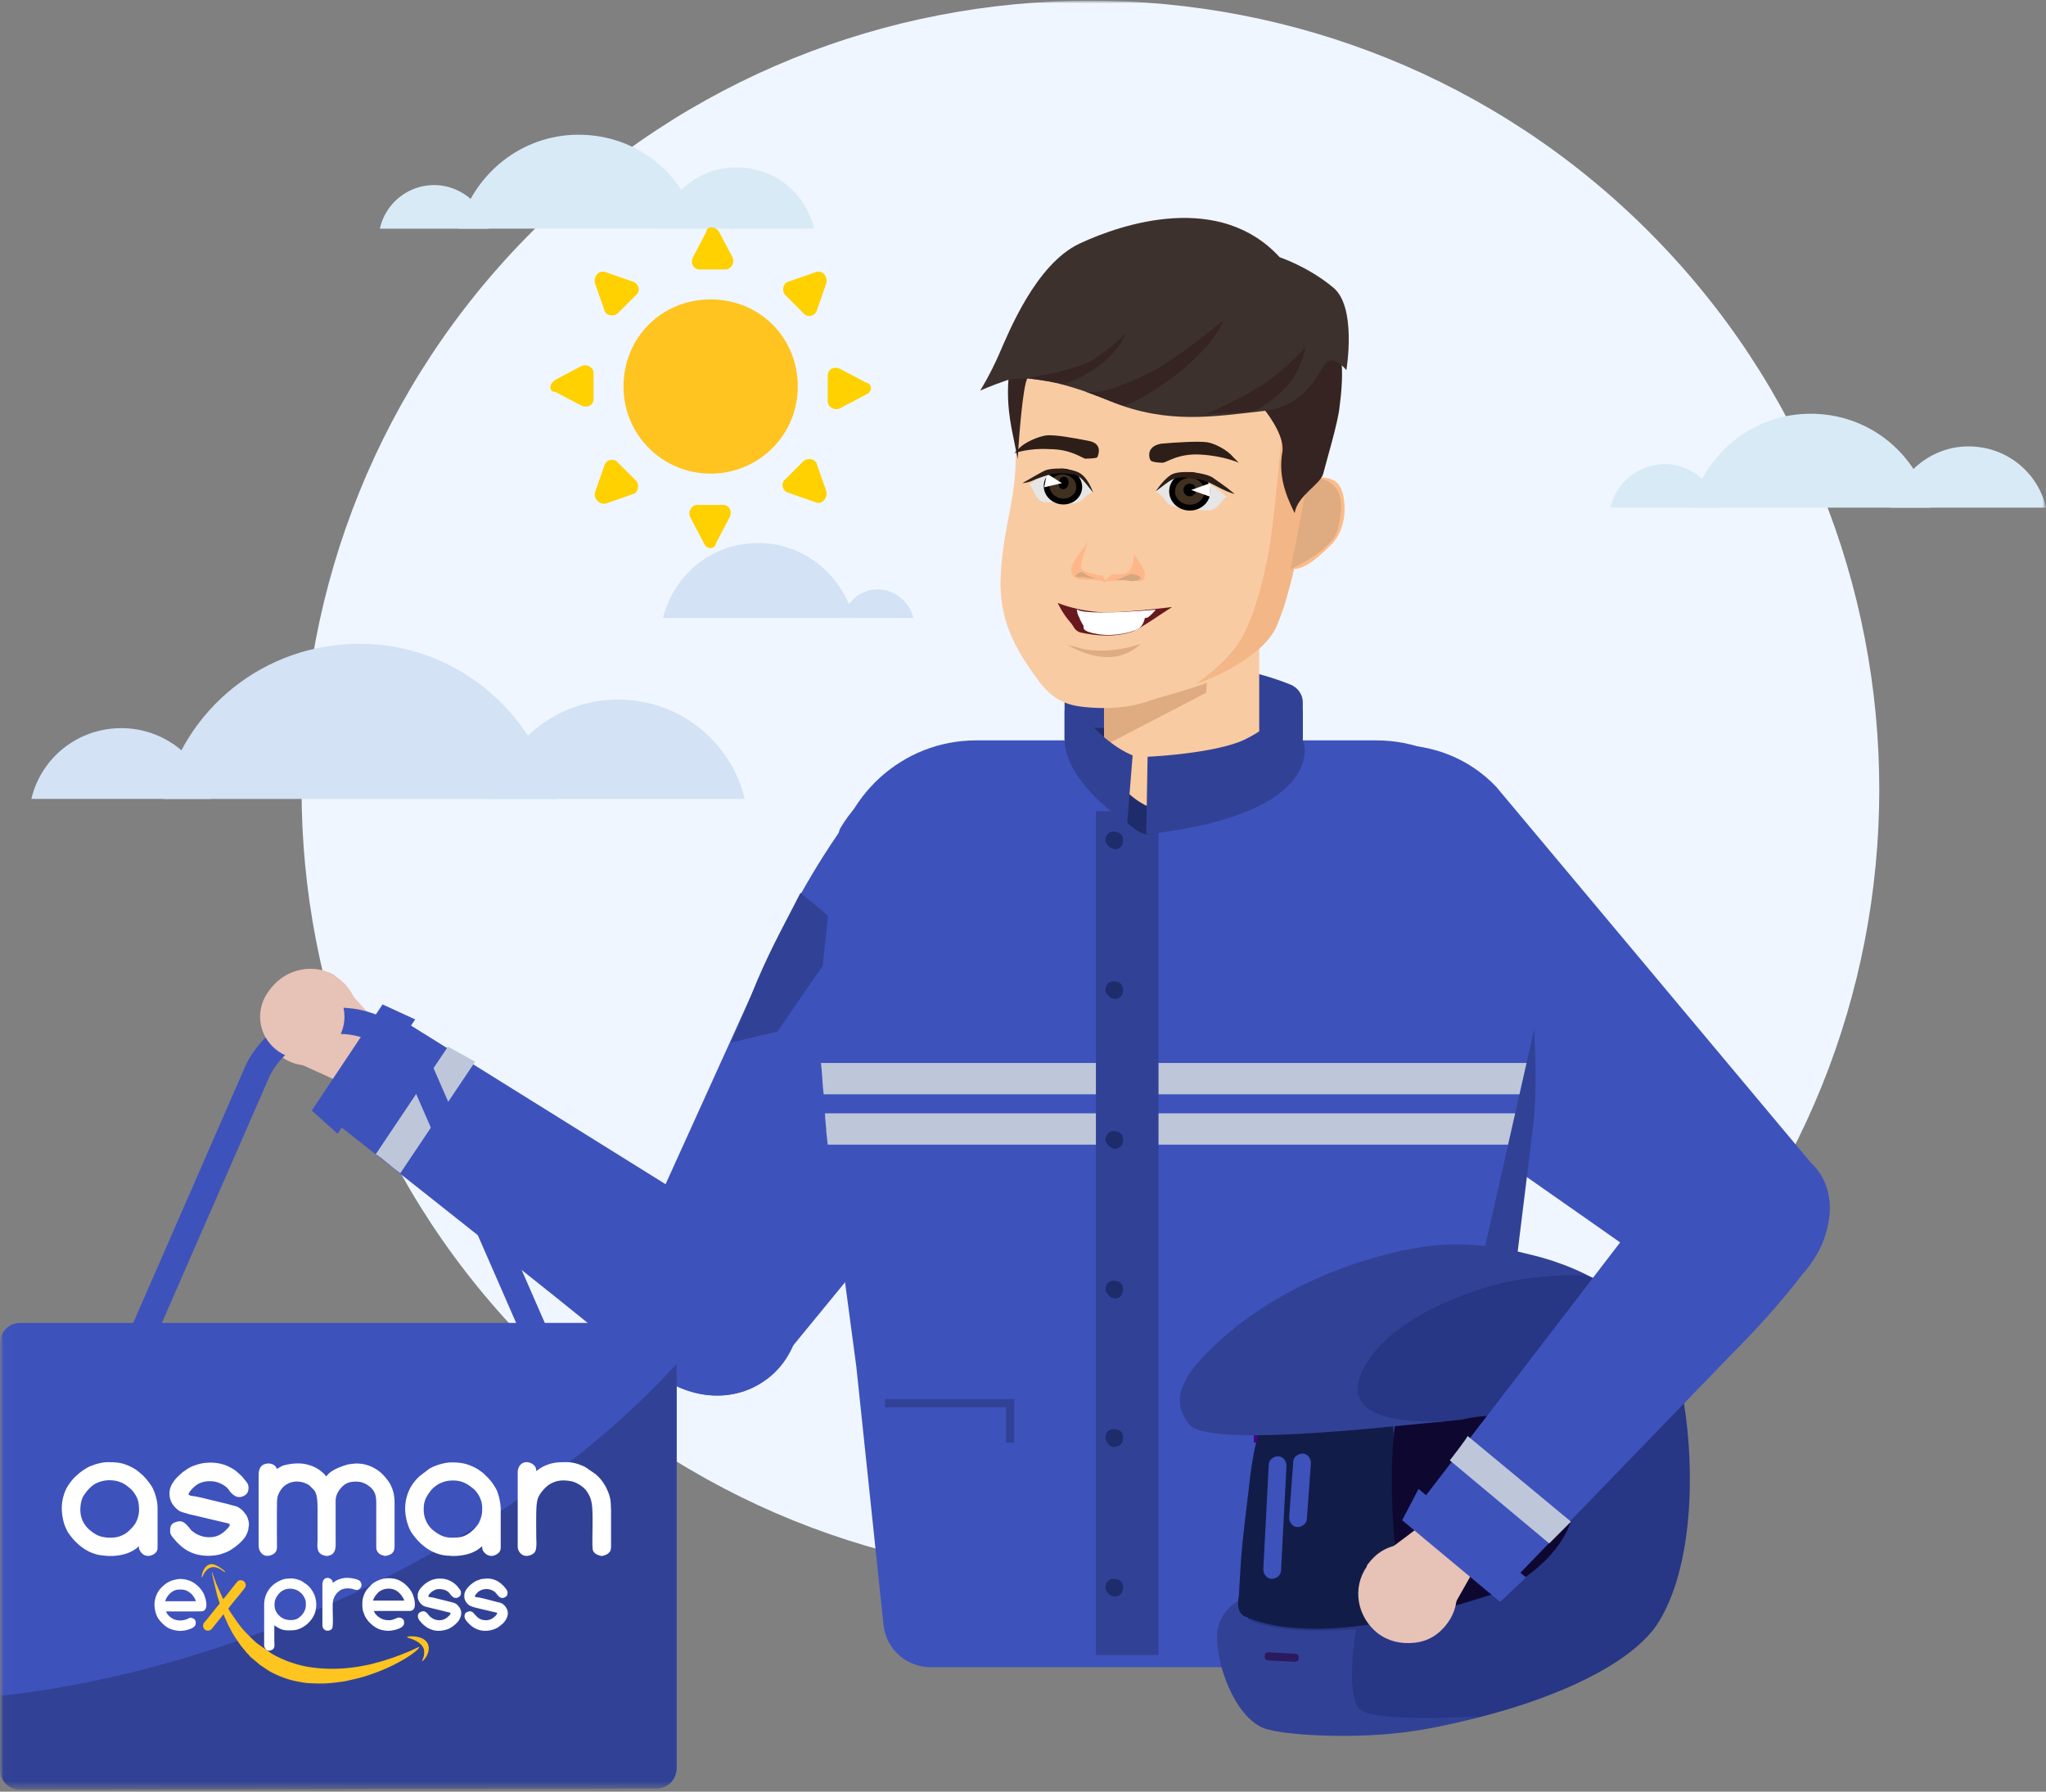 <svg width="298" height="261" fill="none" xmlns="http://www.w3.org/2000/svg"><rect width="100%" height="100%" fill="#808080" stroke="none"/><g clip-path="url(#a)"><mask id="b" style="mask-type:luminance" maskUnits="userSpaceOnUse" x="0" y="0" width="298" height="261"><path d="M298 0H0v260.723h298V0z" fill="#fff"/></mask><g mask="url(#b)"><mask id="c" style="mask-type:luminance" maskUnits="userSpaceOnUse" x="0" y="0" width="299" height="261"><path d="M298.008 0h-298v260.723h298V0z" fill="#fff"/></mask><g mask="url(#c)"><path d="M240.11 196.284c44.809-44.809 44.809-117.771 0-162.58-44.809-44.809-117.772-44.809-162.581 0-44.81 44.809-44.81 117.771 0 162.58 44.809 44.809 117.772 44.809 162.581 0z" fill="#EFF6FF"/><path d="M30.742 116.38c-1.388-5.948-6.741-10.31-13.086-10.31-6.344 0-11.698 4.362-13.086 10.31h26.172zM108.464 116.38c-1.983-8.327-9.517-14.474-18.439-14.474s-16.456 6.147-18.44 14.474h36.879z" fill="#D3E2F4"/><path d="M80.903 116.384C77.73 103.496 66.23 93.781 52.352 93.781c-13.88 0-25.577 9.517-28.551 22.603h57.102z" fill="#D3E2F4"/><path d="M250.424 73.954c-.793-3.569-4.164-6.345-7.931-6.345a8.105 8.105 0 0 0-7.931 6.345h15.862zM298.005 73.953c-1.189-5.155-5.75-8.922-11.301-8.922-5.354 0-9.914 3.767-11.302 8.922h22.603z" fill="#D9EAF7"/><path d="M281.153 73.954c-1.982-7.93-8.922-13.68-17.447-13.68-8.526 0-15.465 5.947-17.448 13.68h34.895zM71.188 33.31c-.793-3.57-4.164-6.345-7.931-6.345a8.103 8.103 0 0 0-7.931 6.344h15.862zM118.572 33.309c-1.19-5.155-5.75-8.922-11.302-8.922-5.551 0-9.913 3.767-11.301 8.922h22.603z" fill="#D9EAF7"/><path d="M101.72 33.306c-1.983-7.931-8.922-13.681-17.448-13.681s-15.465 5.948-17.448 13.68h34.896z" fill="#D9EAF7"/><path d="M133.041 90.015c-.595-2.379-2.776-4.163-5.156-4.163-2.577 0-4.56 1.784-5.155 4.163h10.311z" fill="#D3E2F4"/><path d="M124.324 90.01c-1.586-6.146-7.137-10.904-13.879-10.904-6.741 0-12.292 4.56-13.879 10.904h27.758z" fill="#D3E2F4"/><path d="M103.506 68.996c-6.94 0-12.69-5.552-12.69-12.69 0-7.137 5.552-12.689 12.69-12.689 7.137 0 12.689 5.552 12.689 12.69 0 7.137-5.75 12.689-12.689 12.689z" fill="#FFC41F"/><path d="m104.696 33.704 1.983 3.767c.397.793-.198 1.785-.991 1.785h-3.767c-.992 0-1.388-.992-.992-1.785l1.983-3.767c0-.793 1.19-.793 1.784 0zM102.515 79.106l-1.983-3.767c-.396-.793.199-1.784.992-1.784h3.767c.991 0 1.388.991.991 1.784l-1.982 3.767c-.199.992-1.388.992-1.785 0zM120.364 41.238l-1.388 3.965c-.198.794-1.388 1.19-1.982.397l-2.578-2.577c-.595-.595-.396-1.785.397-1.983l3.965-1.388c.991-.397 1.785.595 1.586 1.586zM86.648 71.77l1.388-3.965c.198-.793 1.388-1.19 1.982-.396l2.578 2.577c.595.595.396 1.785-.397 1.983l-3.965 1.388c-.991.198-1.784-.793-1.586-1.586zM88.234 39.652l3.965 1.388c.793.198 1.19 1.388.397 1.983L90.018 45.6c-.594.595-1.784.397-1.982-.397l-1.388-3.965c-.198-.991.595-1.983 1.586-1.586zM118.771 73.161l-3.966-1.388c-.793-.198-1.189-1.388-.396-1.983l2.577-2.577c.595-.595 1.785-.396 1.983.397l1.388 3.965c.198.991-.595 1.983-1.586 1.586zM80.904 55.316l3.767-1.983c.793-.396 1.784.199 1.784.992v3.767c0 .991-.991 1.388-1.784.991L80.904 57.1c-.992 0-.992-1.19 0-1.784zM126.11 57.497l-3.767 1.983c-.793.396-1.784-.198-1.784-.991V54.72c0-.99.991-1.387 1.784-.99l3.767 1.982c.992.198.992 1.388 0 1.784z" fill="#FFD100"/><path d="M90.023 191.326c-.397-2.181 0-4.163.991-5.749 0 0 13.483-29.741 19.233-42.43 5.948-13.68 11.698-21.413 11.896-21.809l.198-.595c5.75-9.914 19.034-13.086 29.542-6.345 10.31 6.741 13.086 20.025 6.345 29.542l-45.206 55.119c-1.784 2.974-5.551 4.56-9.913 4.163-6.345-.594-12.095-5.948-13.086-11.896z" fill="#3E52BC"/><path d="M110.244 142.951c2.181-5.155 4.56-9.319 6.344-12.889l6.742 5.553-10.112 14.671-6.741 1.586c1.189-2.776 2.577-5.947 3.767-8.921z" fill="#314296"/><path d="M48.782 142.155c1.586.992 2.776 2.578 3.172 4.362.397 1.785.198 3.767-.793 5.353-.991 1.587-2.577 2.776-4.362 3.173-1.784.396-3.767.198-5.353-.793-1.586-.992-2.776-2.578-3.172-4.362-.397-1.785-.199-3.767.793-5.354 1.982-3.172 6.146-4.361 9.517-2.577 0 0 .198 0 .198.198z" fill="#E7C2B6"/><path d="m50.17 143.742 7.931 8.724-5.552 6.543-10.904-4.957 8.525-10.31z" fill="#E7C2B6"/><path d="M46.398 161.589s30.93 24.387 38.465 30.533c7.336 6.146 12.49 8.922 12.69 8.922l.197.198c5.552 3.768 13.086 2.181 16.655-3.172 3.767-5.551 2.181-13.087-3.172-16.655L56.51 147.312l-10.112 14.277z" fill="#3E52BC"/><path d="m49.173 165.156-3.767-3.371 10.31-15.465 4.759 2.181-11.302 16.655z" fill="#3E52BC"/><path d="m65.243 152.469-10.509 15.663c1.19.793 2.181 1.784 3.57 2.776l10.904-16.258-3.965-2.181z" fill="#BEC7D9"/><path d="M252.01 190.335c-2.181 0-3.966-.793-5.552-1.982 0 0-26.767-18.836-38.266-26.767-12.293-8.525-18.836-15.465-19.232-15.663l-.397-.396c-8.724-7.534-9.319-21.215-.793-30.137 8.526-8.922 22.206-9.12 30.137-.793l45.8 54.722c2.578 2.379 3.569 6.146 2.181 10.508-1.784 5.948-7.93 10.707-13.878 10.508z" fill="#3E52BC"/><path d="M208.191 161.389c-4.56-3.173-8.327-6.147-11.5-8.724l6.742-5.552 12.491 12.689.396 6.94c-2.577-1.785-5.551-3.569-8.129-5.353zM188.957 226.617c6.344-.991 10.706-6.741 9.715-13.086-.991-6.344-6.741-10.706-13.086-9.715-6.344.992-10.706 6.741-9.715 13.086.991 6.345 6.939 10.706 13.086 9.715z" fill="#47008E"/><path d="M150.496 226.818c6.344-.396 11.301-5.75 10.904-12.094-.396-6.345-5.749-11.301-12.094-10.905-6.345.397-11.301 5.75-10.905 12.094.397 6.345 5.75 11.302 12.095 10.905z" fill="#4921C3"/><path d="m137.809 203.816.594 11.5v.595c.397 6.146 5.354 10.904 11.5 10.904h37.473c6.146 0 11.302-4.758 11.5-10.904v-.595l.595-11.5h-61.662z" fill="#47008E"/><path d="M207.4 242.876h-71.774c-3.569 0-6.543-2.577-6.939-6.146l-3.966-37.671-4.56-34.102c-.991-8.526-.991-17.051-.198-25.577l1.388-12.689c1.189-10.707 10.111-18.836 20.818-18.836h58.291c10.905 0 19.827 8.328 21.017 19.034l1.19 13.086c.793 8.129.594 16.06-.199 24.189l-8.525 72.368c0 3.767-2.974 6.344-6.543 6.344z" fill="#3E52BC"/><path d="M120.16 162.184c0 .991.198 1.982.198 2.775l.199 1.785h101.911l.198-2.379c0-.794.198-1.388.198-2.181H120.16zM119.963 159.408h103.299c.198-1.586.198-2.974.198-4.56H119.566c.199 1.388.199 2.974.397 4.56z" fill="#BEC7D9"/><path d="M168.738 118.164h-9.121V241.09h9.121V118.164z" fill="#314296"/><path d="M162.392 123.718c.793 0 1.189-.595 1.189-1.388 0-.793-.594-1.189-1.387-1.189-.794 0-1.19.594-1.19 1.388.198.594.793 1.189 1.388 1.189zM162.392 145.527c.793 0 1.189-.595 1.189-1.388 0-.793-.594-1.19-1.387-1.19-.794 0-1.19.595-1.19 1.388.198.595.793 1.19 1.388 1.19zM162.392 167.339c.793 0 1.189-.595 1.189-1.388 0-.793-.594-1.189-1.387-1.189-.794 0-1.19.595-1.19 1.388.198.594.793 1.189 1.388 1.189zM162.392 189.144c.793 0 1.189-.595 1.189-1.388 0-.793-.594-1.19-1.387-1.19-.794 0-1.19.595-1.19 1.388.198.595.793 1.19 1.388 1.19zM162.392 210.757c.793 0 1.189-.595 1.189-1.388 0-.793-.594-1.189-1.387-1.189-.794 0-1.19.594-1.19 1.388.198.793.793 1.387 1.388 1.189zM162.392 232.566c.793 0 1.189-.595 1.189-1.388 0-.793-.594-1.19-1.387-1.19-.794 0-1.19.595-1.19 1.388.198.793.793 1.19 1.388 1.19z" fill="#1F2C6B"/><path d="M201.255 203.816h-18.638v1.19h18.638v-1.19z" fill="#47008E"/><path d="M183.609 210.161v-6.345h-.992v6.345h.992z" fill="#47008E"/><path d="M128.883 205.006h18.835v-1.19h-18.835v1.19z" fill="#314296"/><path d="M147.713 210.161v-6.345h-1.19v6.345h1.19z" fill="#314296"/><path d="M187.169 141.759c0-.198-.198-.595-.793-.595-.793 0-1.188.595-1.188.991 0 0 .395.199 1.188.199.595 0 .793-.199.793-.595zM180.827 141.164c-.595 0-.991.397-.991 1.388 0 .793.396 1.19.991 1.19s.992-.397.992-1.19c0-.991-.397-1.388-.992-1.388z" fill="#3E52BC"/><path d="M155.055 107.659h34.697v-5.354c0-1.189-.793-2.181-1.784-2.577-9.914-3.965-21.414-3.965-31.129 0-.991.396-1.784 1.388-1.784 2.577v5.354z" fill="#314296"/><path d="m187.173 107.061-7.137 11.103s-11.5 3.569-13.086 3.37c-1.586-.198-3.767-2.577-4.759-3.767-1.189-1.189-6.543-11.896-6.543-11.896l31.525 1.19z" fill="#1F2C6B"/><path d="M172.106 118.563c6.146 0 11.301-4.957 11.301-11.302V79.504h-22.602v27.757c0 6.345 4.956 11.302 11.301 11.302z" fill="#F9CBA3"/><path d="m160.805 108.648 14.87-7.733.595-9.517-15.465 1.19v16.06z" fill="#DFAB80"/><path d="m184.991 82.876-5.155-.198.198-5.155c.198-2.776 2.578-4.957 5.354-4.957 2.775.199 4.956 2.578 4.956 5.354 0 2.775-2.577 4.956-5.353 4.956z" fill="#E7C2B6"/><path d="M153.273 85.453c0 2.974 2.38 5.552 5.354 5.552s5.353-2.38 5.551-5.552h-10.905z" fill="#fff"/><path d="M165.961 73.754c.992 0 1.983-.992 1.785-1.983 0-.991-.992-1.983-1.983-1.784-.991 0-1.983.99-1.784 1.982-.199.992.793 1.785 1.982 1.785zM152.477 73.754c.991 0 1.983-.992 1.784-1.983 0-.991-.991-1.983-1.982-1.784-.992 0-1.983.99-1.785 1.982-.198.992.793 1.785 1.983 1.785zM163.18 65.032c-.198.595.199 1.19.794 1.19l7.93.793c0-.991-.793-1.784-1.784-1.784l-5.948-.793c-.595 0-.793.198-.992.594z" fill="#693711"/><path d="m164.968 110.037-.793 9.913s-8.922-5.749-9.12-12.094v-4.164a.98.98 0 0 1 1.784-.594c1.785 2.379 4.759 5.551 8.129 6.939zM166.949 121.538l.199-11.301s9.318-.397 13.878-2.38c2.578-1.189 5.155-3.172 6.94-4.956.595-.595 1.784-.199 1.784.793v4.163c.199-.198 3.966 10.707-22.801 13.681zM223.462 149.891l-21.017 92.987h4.957c3.569 0 6.543-2.577 6.94-6.146l8.922-72.368c.594-4.758.396-9.517.198-14.473z" fill="#314296"/><path d="M236.342 188.552s7.336 6.146 8.923 15.861c1.586 9.715 1.387 24.189-3.966 32.318-8.129 11.698-41.637 18.241-48.576 15.267-6.94-2.974-10.31-9.121-10.905-12.293-.396-3.172.198-5.948.198-5.948-1.189-8.724-1.189-8.129-.198-16.258.991-8.129 1.983-9.715 1.983-9.715s3.37-14.276 16.06-21.81c17.646-10.31 36.481 2.578 36.481 2.578z" fill="#273685"/><path d="M181.225 232.766s-3.767 1.388-3.965 5.353c-.198 4.164 2.577 12.094 6.939 13.68 2.974.992 11.5 1.388 18.043.793 7.138-.594 13.284-2.577 13.284-2.577s-15.267.991-17.448-.991c-2.181-1.983-.594-11.698-.594-11.698s-6.543.595-11.5-.198c-3.767-.595-6.543-1.785-4.759-4.362z" fill="#314296"/><path d="M184.002 206.988c-.198.595-.198.793-.198.793s-1.19 1.586-1.983 9.715c-.991 8.129-.991 8.129-1.388 15.069 0 0-.594 2.379.992 2.974 6.146 2.577 14.87 1.983 22.801.198.198-9.517-.595-18.835-1.388-28.352-8.724.595-14.87.198-18.836-.397z" fill="#111D48"/><path d="M227.624 211.155c-2.577-3.767-7.93-5.948-14.672-4.362-1.784.198-3.767.396-5.749.396-1.388 0-2.776.199-3.966.199-.991 5.551-.595 18.637 1.388 28.352 5.552-1.19 10.508-2.776 14.276-3.965 4.758-2.578 7.732-5.552 9.318-8.724 1.983-4.164 1.586-8.526-.595-11.896z" fill="#0E0831"/><path d="M206.21 181.81s-14.077 1.983-25.973 11.302c-9.12 7.336-9.715 11.103-6.939 14.473 2.775 3.173 27.361.397 33.705-.198l6.345-.595s-19.034 2.38-15.068-6.741c2.775-6.344 11.103-10.31 18.042-12.491 6.94-2.181 14.87-1.784 14.87-1.784s-3.172-1.785-8.129-2.974c-4.56-1.19-10.508-2.181-16.853-.992z" fill="#314296"/><path d="M190.343 221.267c0 .595-.595 1.189-1.388 1.189-.595 0-1.189-.594-1.189-1.387l.594-8.129c0-.595.595-1.19 1.388-1.19.595 0 1.19.595 1.19 1.388l-.595 8.129zM186.581 228.8c0 .595-.594 1.19-1.387 1.19-.595 0-1.19-.595-1.19-1.388l.793-15.267c0-.595.595-1.19 1.388-1.19.595 0 1.189.595 1.189 1.388l-.793 15.267z" fill="#3E52BC"/><path d="M188.561 240.894c.397 0 .595.198.595.594 0 .397-.198.595-.595.595l-3.767-.198c-.397 0-.595-.198-.595-.595 0-.396.198-.595.595-.595l3.767.199z" fill="#2B1A60"/><path d="M199.268 227.809c1.19-1.586 2.776-2.578 4.759-2.776 1.982-.198 3.767.198 5.353 1.388 1.586 1.19 2.577 2.776 2.776 4.758.198 1.983-.198 3.767-1.388 5.354-1.19 1.586-2.776 2.577-4.759 2.775-1.982.199-3.767-.198-5.353-1.388-2.974-2.379-3.767-6.542-1.586-9.715 0 0 0-.198.198-.396z" fill="#E7C2B6"/><path d="m200.855 226.817 9.517-7.137 5.949 6.146-5.949 10.508-9.517-9.517z" fill="#E7C2B6"/><path d="M218.301 232.368s27.361-28.352 34.102-35.292c6.741-6.741 10.112-11.499 10.31-11.698l.198-.198c4.164-5.155 3.569-12.689-1.586-16.853-5.155-4.163-12.689-3.569-16.853 1.586l-39.257 51.154 13.086 11.301z" fill="#3E52BC"/><path d="m222.269 229.79-3.767 3.569-14.275-11.897 2.379-4.56 15.663 12.888z" fill="#3E52BC"/><path d="m211.168 212.741 14.474 12.094 3.172-3.172-15.069-12.491c.199 0-2.577 3.569-2.577 3.569z" fill="#BEC7D9"/><path d="M.008 257.549v-61.86c0-1.785 1.388-2.974 2.974-2.974h92.592c1.784 0 2.974 1.388 2.974 2.974v61.86c0 1.784-1.388 2.974-2.974 2.974H2.982c-1.586.198-2.974-1.19-2.974-2.974z" fill="#3E52BC"/><path d="M.008 247.042v10.706c0 1.784 1.388 2.974 2.974 2.974l92.592-.198c1.784 0 2.974-1.388 2.974-2.974v-58.886C78.324 221.068 39.662 242.68.008 247.042z" fill="#314296"/><path d="m19.238 197.87 18.44-42.231c2.379-4.362 6.74-6.94 11.697-6.94 4.957 0 9.319 2.776 11.698 6.94l18.44 42.231" stroke="#3E52BC" stroke-width="3.825" stroke-miterlimit="10"/><path d="M44.03 154.25c3.37 0 6.146-2.776 6.146-6.147 0-3.37-2.776-6.146-6.147-6.146-3.37 0-6.146 2.776-6.146 6.146 0 3.371 2.776 6.147 6.146 6.147z" fill="#E7C2B6"/><path fill-rule="evenodd" clip-rule="evenodd" d="M150.296 48.97s-2.181 12.293-2.379 18.836c-.198 5.75-1.983 9.914-2.181 16.655-.198 6.543 2.776 10.905 5.353 14.474 2.578 3.568 4.957 3.965 8.129 4.163 3.173.198 5.948-.198 8.129-.991 2.181-.793 9.517-2.38 12.491-4.759 2.974-2.18 6.543-4.361 7.931-11.896.397-1.982 3.767-20.62 3.569-26.171-.198-7.138-2.776-8.724-5.948-12.491-3.172-3.767-10.508-5.155-15.663-5.75-6.94-1.19-17.845-1.388-19.431 7.93z" fill="#F9CBA3"/><path fill-rule="evenodd" clip-rule="evenodd" d="m191.141 55.516-3.965 1.784s-1.19 14.87-1.983 20.422c-.793 5.75-2.578 12.689-4.759 15.861-1.982 3.172-6.344 6.146-6.344 6.146s10.31-3.568 12.094-9.12c1.785-5.353 3.966-9.913 4.957-35.093z" fill="#F3B686"/><path fill-rule="evenodd" clip-rule="evenodd" d="M191.536 69.59s2.578-.396 3.569 1.19c.991 1.587 1.388 6.147-1.388 8.724-2.776 2.776-3.965 3.173-4.957 3.37-.991.2-.198-3.37-.198-3.37s1.983-10.31 2.974-9.913z" fill="#FEBB88"/><path fill-rule="evenodd" clip-rule="evenodd" d="M190.348 70.581s-1.586 8.526-1.983 10.112c-.198 1.586-.396 2.18-.396 2.18s6.146-2.577 6.939-5.947c.793-3.37.595-5.552-1.388-6.741-1.982-1.19-3.172.396-3.172.396z" fill="#DFAB80"/><path fill-rule="evenodd" clip-rule="evenodd" d="M189.357 49.962c-.198.99-2.577 5.551-5.353 9.516 0 0 3.172 3.767 2.776 6.345-.595 3.37.396 6.146 1.784 8.922.397-2.577 3.767-4.164 4.164-5.75.396-1.586 2.181-7.534 2.379-9.715.595-4.56.991-11.103-3.371-14.077l-2.379 4.758z" fill="#352421"/><path fill-rule="evenodd" clip-rule="evenodd" d="M156.047 41.637s-7.138 1.784-7.534 4.758c-.992 6.345-2.181 9.319-.992 15.862l.595 2.974s.595-9.319 1.388-10.31c.595-1.19 2.181-.992 2.181-2.181 0-1.19.991-3.767 1.388-4.164.396-.198 6.345-5.353 2.974-6.94z" fill="#352421" stroke="#352421" stroke-width=".428" stroke-miterlimit="10"/><path fill-rule="evenodd" clip-rule="evenodd" d="M186.381 37.47s4.164 1.387 7.733 4.361c3.569 2.776 1.982 12.095 1.982 12.095s-1.388-1.785-2.577-1.388c-1.19.396-2.379 6.543-9.517 7.336-7.138.793-13.879 1.982-22.206-1.388-8.328-3.569-13.681-3.767-15.465-2.974-1.785.595-3.569 1.388-3.569 1.388s1.388-2.181 2.776-5.354c1.387-3.172 5.353-13.085 11.697-16.06 6.345-2.973 20.422-7.533 29.146 1.983z" fill="#3D312E"/><path fill-rule="evenodd" clip-rule="evenodd" d="M190.153 50.555s-2.974 3.37-6.344 5.551c-3.371 2.181-8.129 4.164-8.129 4.164s7.137 0 7.732-.793c.793-.595 5.552-2.776 6.741-8.922zM178.256 46.59s-5.354 4.56-9.715 7.137c-4.362 2.38-7.931 3.371-8.923 3.371h-1.388s4.164 1.586 5.354 1.983c.991.198 11.698-5.75 14.672-12.491zM163.98 48.574s-3.569 3.37-5.75 4.362c-2.181.793-5.155 1.586-6.741 1.785l-1.587.396 5.155.793s6.543-1.982 8.923-7.336z" fill="#352421"/><path fill-rule="evenodd" clip-rule="evenodd" d="M158.029 66.816s1.586 0 1.784-.198c.198-.397.793-1.983-1.189-2.38-1.983-.396-5.155-.99-6.345-.792-1.19.198-2.974.99-3.767 1.784l-.793.793s2.181-.793 5.155-.595c2.974 0 4.56 1.19 5.155 1.388zM169.329 67.408s-1.586 0-1.784-.397c-.198-.396-.595-1.983 1.586-2.379 2.181-.198 5.552-.397 6.741-.198 1.19.198 2.974 1.19 3.767 2.18l.793.794s-2.181-.992-5.551-1.19c-3.371-.198-4.957 1.19-5.552 1.19z" fill="#2D1E17"/><path fill-rule="evenodd" clip-rule="evenodd" d="M170.717 88.427s-4.559.595-9.119.793c-4.362 0-7.536-1.388-7.536-1.388s.596 1.388 1.786 2.776c.595.594.595 1.388 1.784 1.586 3.966.793 6.146.198 7.335-.198 1.388-.595 4.164-2.578 5.75-3.57z" fill="#68191D"/><path fill-rule="evenodd" clip-rule="evenodd" d="M168.338 88.823s-.991 1.19-1.388 1.19h-.198s-.198 1.19-.991 1.586c-.595.397-3.173 1.19-5.75.793-2.578-.396-2.181-.991-2.181-1.19 0 0-.595-.99-.595-1.19-.397-.594-.397-1.387-.397-1.387s-.793 1.19 11.5.198z" fill="#fff"/><path fill-rule="evenodd" clip-rule="evenodd" d="M166.163 93.781s-2.578.992-5.552.992c-2.974 0-3.172-.397-4.164-.595-.991-.198-1.189-.397-1.189-.397s6.344 4.362 10.905 0z" fill="#DFAB80"/><path fill-rule="evenodd" clip-rule="evenodd" d="M168.336 71.573s1.983-3.172 4.957-2.38c2.974.794 5.353 3.173 5.353 3.173-.595.198-1.388 2.38-3.172 1.983-1.785-.199-4.759-.199-5.552-1.19-.595-.991-1.586-1.586-1.586-1.586z" fill="#E6E6E6"/><path d="M173.292 73.95c1.424 0 2.578-1.065 2.578-2.38 0-1.313-1.154-2.379-2.578-2.379-1.423 0-2.577 1.066-2.577 2.38 0 1.314 1.154 2.379 2.577 2.379z" fill="#403020" stroke="#000" stroke-width=".852" stroke-miterlimit="1.297"/><path d="M173.293 72.168a.793.793 0 1 0 0-1.586.793.793 0 0 0 0 1.586z" fill="#000" stroke="#000" stroke-width=".253" stroke-miterlimit="10"/><path fill-rule="evenodd" clip-rule="evenodd" d="M176.272 72.365v-1.982l-2.776.991 2.776.992z" fill="#fff"/><path fill-rule="evenodd" clip-rule="evenodd" d="M168.336 71.573s.991-1.586 2.181-2.379c1.19-.793 4.957-.397 6.146.397.793.594 1.785 1.19 3.173 2.379 0 0-.793-.198-1.983-.793s-2.379-1.388-4.759-1.586c-2.181-.199-2.379.198-4.758 1.982z" fill="#2D1E17"/><path fill-rule="evenodd" clip-rule="evenodd" d="M159.225 71.571s-1.19-3.37-3.965-3.172c-2.776.198-5.354 2.181-5.354 2.181.595.198.793 2.578 2.38 2.578 1.586 0 4.361.594 5.155-.199.991-.991 1.784-1.388 1.784-1.388z" fill="#E6E6E6"/><path d="M157.161 71.295c.214-1.185-.661-2.336-1.954-2.57-1.293-.233-2.515.538-2.729 1.723-.214 1.186.66 2.336 1.953 2.57 1.293.234 2.515-.538 2.73-1.723z" fill="#403020" stroke="#000" stroke-width=".852" stroke-miterlimit="1.297"/><path d="M155.489 70.464c.077-.431-.121-.828-.445-.886-.323-.059-.648.243-.726.674-.078.431.121.828.444.886.323.059.649-.243.727-.674z" fill="#000" stroke="#000" stroke-width=".253" stroke-miterlimit="10"/><path fill-rule="evenodd" clip-rule="evenodd" d="m152.09 70.979.396-1.983 2.181 1.388-2.577.595z" fill="#fff"/><path fill-rule="evenodd" clip-rule="evenodd" d="M159.224 71.769s-.595-1.785-1.586-2.578c-.991-.991-4.362-1.19-5.552-.595-.793.397-1.784.992-3.172 1.785 0 0 .793 0 1.983-.595 1.189-.397 2.379-.991 4.56-.793 1.983.198 1.983.595 3.767 2.776z" fill="#2D1E17"/><path fill-rule="evenodd" clip-rule="evenodd" d="M165.159 80.695c0 .199 1.784 2.181 1.586 3.173-.198.793-.198.793-.991.793-.793 0-.992-.397-1.983-.199-.991.199-2.974.199-2.974.199l1.189-.992s2.181.199 2.578-.594c.595-.794.595-2.38.595-2.38z" fill="#FDB789"/><path fill-rule="evenodd" clip-rule="evenodd" d="M166.154 84.066s-.992-.595-1.586-.397c-.595.199-1.587.794-2.181.794-.595 0 1.586 0 2.379.198.793 0 1.388-.198 1.388-.595z" fill="#D5A77E"/><path fill-rule="evenodd" clip-rule="evenodd" d="M158.62 78.712c0 .198-2.577 3.172-2.577 3.965 0 .793 0 .992.397 1.388.396.199.396.397 2.18.397 1.785 0 2.578.396 2.578.396l-.595-.991s-2.974-.397-3.172-1.19c0-.99 1.189-4.163 1.189-3.965z" fill="#FDB789"/><path fill-rule="evenodd" clip-rule="evenodd" d="M156.641 83.867s.594-.793 1.189-.397c.397.397 1.586.793 1.983.793.396 0-1.388 0-1.983-.198-.793 0-1.189 0-1.189-.198z" fill="#D5A77E"/></g></g><path fill-rule="evenodd" clip-rule="evenodd" d="M37.67 214.867v10.321c0 .292.122.666.243.85.037.057.068.104.105.152l.105.121c.62.646 1.69.232 1.99-.19.193-.269.226-.444.224-.901-.001-.937-.027-6.313.023-6.697.06-.45.066-.546.22-.905.102-.235.272-.513.419-.707.962-1.275 2.788-1.404 4.077-.514l.579.579c.05.064.074.08.12.137.515.641.477 2.111.477 3.285v3.762c0 1.08-.307 2.262 1.267 2.497.23.034.587-.084.736-.172.754-.438.632-1.416.632-2.165v-5.627c-.004-.729.26-1.327.715-1.857.608-.711 1.173-1.004 2.242-1.004.814 0 1.43.264 2.02.744 1.035.84.937 1.852.937 2.986v5.594c0 .465.013.632.205.921.159.237.365.369.635.458.46.153.415.161.89.03.663-.184.938-.607.938-1.312v-6.27c0-1.131-.165-1.804-.558-2.625-.12-.255-.084-.21-.255-.452-.058-.084-.081-.134-.143-.211-.588-.724-.927-1.188-1.814-1.722a5.36 5.36 0 0 0-2.79-.778c-.232 0-1.148.105-1.367.177-.207.069-.387.112-.585.186-.648.244-1.015.387-1.603.744-.146.089-.512.383-.629.528-.061.076-.116.177-.188.23a.677.677 0 0 1-.179-.174c-.192-.251-.726-.689-1.003-.862-.566-.354-.904-.478-1.553-.664-1.092-.314-2.537-.172-3.577.145-.132.04-.213.093-.33.151l-.59.343c-.033-.397-.566-.804-1.157-.804-1.014 0-1.478.605-1.478 1.672zM11.7 219.915c0-.523.079-1.029.232-1.504.209-.651 1.026-1.608 1.54-1.996 1.377-1.04 3.59-1.042 4.973 0l.573.455c.072.079.022.046.107.119.058.05.078.054.133.123.744.931.992 1.531.992 2.868 0 .682-.21 1.372-.536 1.939-.268.467-1.071 1.273-1.523 1.532-.274.158-.76.372-1.067.443-.902.212-2.178.122-2.982-.281-.4-.201-.608-.36-.931-.611-.859-.668-1.511-1.69-1.511-3.087zm-2.7-.152v-.036c.002-.563.057-1.04.174-1.503.099-.398.247-.881.425-1.246.31-.634.74-1.197 1.21-1.716l.658-.596c.176-.165.78-.586.97-.701.67-.4.458-.267 1.136-.535.214-.085.404-.146.634-.203.434-.107.906-.225 1.446-.225 1.372 0 2.182.063 3.407.675.825.413 1.002.614 1.593 1.108.052.044.056.045.103.09.363.344.646.7.958 1.099l.346.49c.529.861.89 2.207.89 3.194v5.852c0 .846-1.053 1.201-1.46 1.141-.49-.072-.604-.164-.88-.441-.117-.118-.187-.248-.275-.4-.118-.204-.085-.265-.085-.558-.15.1-.264.218-.413.327-.401.294-.911.561-1.4.722-1.352.447-2.642.44-4.07.206-.383-.063-1.292-.395-1.6-.585-.312-.191-.463-.255-.787-.5a8.252 8.252 0 0 1-1.727-1.713c-.504-.674-.316-.402-.643-1.061-.38-.766-.608-1.995-.61-2.885zM61.712 219.948c0-1.301.319-1.844 1.014-2.78.308-.413.947-.917 1.447-1.124.625-.26 1.063-.373 1.814-.373 1.267 0 2.026.441 2.92 1.162.112.09.17.138.27.245.631.688 1.052 1.6 1.052 2.548 0 .593.02.691-.128 1.286-.076.306-.153.469-.262.735-.173.426-.544.838-.86 1.166l-.48.419c-.992.741-1.663.767-2.834.767a3.68 3.68 0 0 1-.868-.128c-.61-.16-1.112-.494-1.607-.868-.914-.691-1.478-1.858-1.478-3.055zm-2.7-.161c0 1.022.28 2.227.734 3.124.19.375.274.478.52.798.669.87 1.32 1.487 2.243 2.065.484.303 1.313.626 1.867.736.53.106.673.1 1.161.125.154.008.222.032.418.032 1.156 0 2.455-.216 3.437-.805.493-.296.546-.414.837-.609 0 .413.058.653.378.973.582.581 1.3.531 1.9.084.269-.2.422-.467.422-.929v-5.401c0-.96-.21-1.974-.56-2.849-.13-.33-.72-1.244-1.022-1.548-.09-.091-.112-.138-.193-.225l-.643-.643c-.226-.215-.493-.386-.732-.555-.088-.062-.137-.111-.246-.171-1.248-.687-2.111-.954-3.739-.954-1.005 0-2.39.402-3.28.93l-1.437 1.103c-.427.432-.433.42-.793.879-.846 1.082-1.272 2.456-1.272 3.84zM24.685 217.568c0 .981.427 1.689 1.1 2.276.168.146.261.233.475.328.285.128.64.215.95.303.125.036.19.06.322.097l5.357 1.265c.619.124.872.205.08.996-.673.674-1.386 1.101-2.499 1.101-.358 0-.712-.049-.993-.132a4.39 4.39 0 0 1-1.018-.427l-.503-.365c-.227-.199-.382-.472-.591-.695l-.081-.08c-.388-.398-.72-.711-1.328-.597-1.044.194-1.175.651-1.175 1.46 0 .302.146.533.276.721.145.208.313.366.468.561.16.2.32.344.502.527a5.919 5.919 0 0 0 1.83 1.255c1.057.457 2.331.566 3.48.407.297-.041.583-.089.85-.179 1.04-.35 1.192-.432 2.044-1.041.051-.037.096-.06.151-.106l.42-.352c.441-.393.892-.856 1.128-1.411.258-.606.216-.596.313-1.232.073-.481-.161-1.227-.42-1.611l-.343-.428c-.048-.06-.056-.087-.119-.138l-.276-.239c-.594-.465-.77-.404-1.454-.603-.692-.202-1.36-.342-2.055-.517-.15-.037-.26-.068-.412-.101-.69-.152-1.385-.351-2.078-.493-.303-.063-.552-.13-.866-.164-.251-.026-.607-.068-.77-.257.107-.465.783-1.08 1.133-1.342.873-.654 2.326-.749 3.362-.326.522.213 1.09.559 1.405 1.038.075.114.096.14.18.237.08.09.104.135.194.224.609.603 1.273.763 2.023.239.443-.31.514-.928.404-1.445-.053-.248-.558-.805-.717-1.019-.174-.234-.436-.464-.653-.665l-.279-.235-.086-.075c-.364-.314-.816-.534-1.245-.747-.612-.305-1.675-.514-2.347-.514-1.07 0-1.632.107-2.575.446a4.44 4.44 0 0 0-1.227.669c-.075.059-.116.069-.198.125-.306.208-.573.477-.846.728l-.197.189a5.405 5.405 0 0 0-.66.852 2.753 2.753 0 0 0-.436 1.492zM75.404 214.482v10.835c0 .487.369 1.186 1.037 1.31.37.068.643-.013.943-.133.129-.051.252-.142.353-.226l.14-.149c.362-.461.227-1.69.227-2.442 0-1.043-.047-3.769.077-4.617.055-.367.1-.634.225-.932.284-.679 1.075-1.551 1.64-1.897 1.046-.64 2.059-.666 3.236-.434.422.083 1.038.405 1.37.655.245.184.601.478.775.737.425.633.6.992.753 1.785.292 1.508-.04 6.351.197 6.909.154.362.476.559.835.676.45.147.453.138.965-.04.19-.066.312-.144.445-.262.302-.268.377-.479.378-1.024v-5.036c-.016-.813-.047-1.476-.104-1.753a5.556 5.556 0 0 0-.396-1.275c-.3-.719-.772-1.469-1.324-2.02l-.309-.302-.017-.015-.018-.014-.07-.059a.212.212 0 0 1-.017-.015l-1.484-1.024c-.798-.395-1.733-.717-2.657-.717-1.105 0-1.89-.005-2.92.39a5.379 5.379 0 0 0-1.2.632c-.112.075-.263.233-.38.264 0-.334-.087-.604-.305-.821-.682-.676-1.913-.694-2.295.438-.06.18-.1.337-.1.576z" fill="#fff"/><path fill-rule="evenodd" clip-rule="evenodd" d="M31.98 233.612c0 .004-.57.706-.632.782l-1.259 1.57c-.217.266-.519.508-.519.896 0 .164.139.42.234.506.314.286.807.199 1.048-.092l1.364-1.69c.104-.129.213-.353.376-.396.01.123.148.421.203.536.241.502.43 1.027.715 1.503.052.087.075.142.12.233.404.812.947 1.532 1.455 2.275l.84 1.024c.129.133.255.236.363.377.104.137.223.261.367.373l1.221 1.029 1.33.887c.082.05.152.079.23.124.087.05.141.085.248.138 1.239.613 2.523 1.084 3.895 1.312.385.064.873.167 1.291.188 2.015.098 2.768.09 4.851-.194.324-.045.622-.093.928-.166 1.435-.339 1.916-.406 3.458-.946a26.491 26.491 0 0 0 3.834-1.662c.933-.503 1.856-1.052 2.669-1.735.062-.053.575-.51.422-.577l-1.478.678c-1.73.707-2.368.927-4.05 1.448-.283.087-.572.147-.86.232-.736.219-1.968.452-2.745.566-2.299.337-4.447.366-6.76.028a14.762 14.762 0 0 1-2.363-.561l-.53-.177c-.805-.275-2.056-.835-2.738-1.28l-1.93-1.349c-.68-.538-1.276-1.165-1.877-1.788-.728-.753-1.44-1.821-2.03-2.696-.133-.199-.353-.498-.405-.72l.4-.501c.245-.312 1.953-2.357 2.045-2.552.365-.779-.614-1.357-1.108-.851-.482.493-1.823 2.363-2.108 2.553l-.867-1.929c-.271-.618-.468-1.266-.71-1.894-.013-.031-.013-.035-.028-.069-.03-.063-.01-.027-.034-.063 0 .163.066.448.099.609l.698 2.902c.069.28.328.892.328 1.119z" fill="#FEC41F"/><path fill-rule="evenodd" clip-rule="evenodd" d="M39.984 233.741c0-.515.147-.899.398-1.274.638-.951 1.665-1.267 2.74-.868.488.182.946.604 1.18 1.07.244.483.246.604.246 1.168 0 .793-.52 1.521-1.17 1.917-.58.353-1.606.313-2.183-.009l-.316-.198c-.056-.042-.077-.078-.133-.125-.5-.424-.762-.976-.762-1.681zm-1.51.096v5.852c0 .293.317 1.069 1.156.642.463-.236.322-.822.322-1.35v-2.218c.175.047.782.74 1.993.74.92 0 1.444-.033 2.264-.533a4.078 4.078 0 0 0 1.496-1.621c.388-.769.451-1.728.232-2.58-.186-.727-.706-1.534-1.32-1.991l-.577-.387a1.737 1.737 0 0 0-.318-.165c-.475-.189-.958-.322-1.553-.283-.714.047-.92.093-1.52.378a4.234 4.234 0 0 0-1.159.836c-.676.73-1.017 1.614-1.017 2.68zM56.601 231.426c1.02 0 1.654.574 2.124 1.381.035.06.063.096.09.166.03.075.036.122.069.189H54.35c.031-.369.495-.947.78-1.214.156-.147.402-.283.625-.371.236-.093.53-.151.845-.151zm-3.825 2.09c0 .506-.014.702.11 1.208l.254.679c.038.075.05.082.085.14.03.054.043.086.079.146.065.11.123.184.198.284.072.097.118.17.198.252.476.494.97.916 1.651 1.146.31.104.882.196 1.218.196.472 0 2.282-.282 2.282-1.093 0-.256.011-.466-.219-.649-.199-.158-.369-.187-.616-.187-.127 0-.82.386-1.254.386-.628 0-1.024-.07-1.556-.437-.26-.18-.7-.59-.726-.913h5.046c.258.001.458-.014.65-.187.509-.463.116-1.821-.062-2.235-.435-1.007-1.406-1.905-2.447-2.213-.586-.173-1.482-.172-2.066 0-.526.156-1.136.446-1.52.827l-.607.647c-.403.541-.697 1.245-.697 2.003zM26.131 231.555c.811 0 1.052.089 1.658.56.249.192.714.851.72 1.144h-4.435c.003-.153.197-.524.284-.648.423-.609.992-1.056 1.773-1.056zm-3.632 2.186c0 .651.193 1.403.463 1.885.218.389.72.922 1.076 1.207.143.114.386.288.564.367 1.012.452 2.026.505 3.09.097.238-.091.342-.137.521-.283.09-.074.129-.088.192-.194.178-.299.138-.768-.114-.963a1.078 1.078 0 0 0-.585-.186c-.107 0-.189.063-.278.107-.891.44-1.999.382-2.736-.308-.216-.202-.419-.428-.49-.732.405 0 5.108.037 5.339-.029l.26-.158c.548-.5.096-1.856-.093-2.298-.256-.6-.773-1.159-1.286-1.543-.2-.149-.359-.231-.582-.35-.165-.087-.5-.189-.694-.238a3.51 3.51 0 0 0-.409-.074l-.445-.039a3.783 3.783 0 0 0-.817.118c-.497.126-.896.267-1.3.565-.528.39-1.047.889-1.313 1.515-.149.351-.148.23-.248.685-.062.284-.115.512-.115.849zM67.626 232.423c0 .419.025.498.182.814.072.147.069.161.18.271l.153.168c.37.392 1.184.527 1.716.663l2.186.514c.236.051.497.072.287.345-.06.079-.095.124-.163.191-.375.373-.764.635-1.391.635-.778 0-1.158-.315-1.597-.815a.566.566 0 0 1-.014-.017c-.303-.333-.472-.535-.883-.442-.4.092-.624.268-.624.727 0 .421.448.855.747 1.15.573.567 1.402.94 2.242.94.754 0 1.642-.242 2.193-.732.176-.156.38-.282.562-.499.682-.816.819-1.735-.014-2.54-.306-.294-.537-.317-.935-.415-.699-.171-2.439-.666-2.96-.703-.51-.037-.314-.248-.072-.549.663-.823 2.01-.839 2.746-.133.27.259.719 1.196 1.528.582.091-.069.023-.004.083-.078a.473.473 0 0 0 .074-.119.808.808 0 0 0-.074-.808c-.739-1.036-1.762-1.747-3.136-1.599-.696.075-.456.023-1.1.25-.522.184-1.214.762-1.535 1.197-.205.276-.38.637-.38 1.002zM60.844 232.358c0 .504-.016.484.213.944.103.206.44.56.69.66.12.048.202.072.34.112l3.251.798c.16.039.208.025.295.155-.032.139-.17.284-.265.378-.38.377-.782.619-1.374.619-.58 0-.983-.212-1.364-.533-.144-.12-.397-.523-.63-.656-.179-.103-.237-.141-.477-.095a.923.923 0 0 0-.446.199c-.29.264-.248.708-.027 1.04.058.089.069.108.14.182.074.077.08.097.146.175.203.243.738.704 1.024.84.488.231.891.391 1.505.391.409 0 .926-.095 1.243-.204.438-.152.794-.396 1.144-.688l.364-.343c.07-.091.121-.133.173-.213.528-.812.565-1.601-.183-2.322a1.763 1.763 0 0 0-.252-.198c-.183-.119-.835-.265-1.061-.322l-2.163-.537c-.232-.066-.743-.062-.743-.189 0-.339.803-1.061 1.51-1.061.563 0 1.066.101 1.488.506.208.2.736 1.231 1.547.568.06-.049.041-.028.092-.101a.8.8 0 0 0 .117-.453c-.023-.288-.059-.339-.23-.545-.112-.133-.262-.37-.434-.529l-.052-.045-.033-.031a3.405 3.405 0 0 0-1.228-.733 2.679 2.679 0 0 0-.628-.143c-1.218-.121-2.073.249-2.832.92-.384.339-.86.913-.86 1.454zM46.959 230.847v5.852c0 1.034 1.134 1.018 1.414.514.233-.42.004-3.108.114-3.841.109-.724.433-1.23.987-1.648.51-.385 1.34-.407 1.953-.234.17.048.363.129.546.129.438 0 .993-.629.457-1.293-.219-.27-1.322-.476-1.807-.476-.714 0-1.377.188-1.929.579-.074.052-.153.113-.225.161a.642.642 0 0 0-.227-.512c-.463-.411-1.283-.287-1.283.769z" fill="#fff"/><path fill-rule="evenodd" clip-rule="evenodd" d="M59.301 238.435c.03.115.028.101.146.143l.644.225c.738.295 1.685.888 1.685 1.786 0 .367.011.518-.116.881l-.205.534c.44-.118 1.85-2.161.252-3.21-.558-.366-1.674-.529-2.406-.359zM29.377 229.69c0 .123-.01.011.032.096.084-.06.223-.453.392-.701 1.156-1.693 2.714-.163 2.86-.099.052.023.13.044.107-.05-.018-.067-1.178-1.079-1.944-1.079-.454 0-.799.285-1.03.611a2.477 2.477 0 0 0-.265.537c-.048.137-.152.529-.152.685z" fill="#FEC41F"/></g><defs><clipPath id="a"><path fill="#fff" d="M0 0h298v261H0z"/></clipPath></defs></svg>